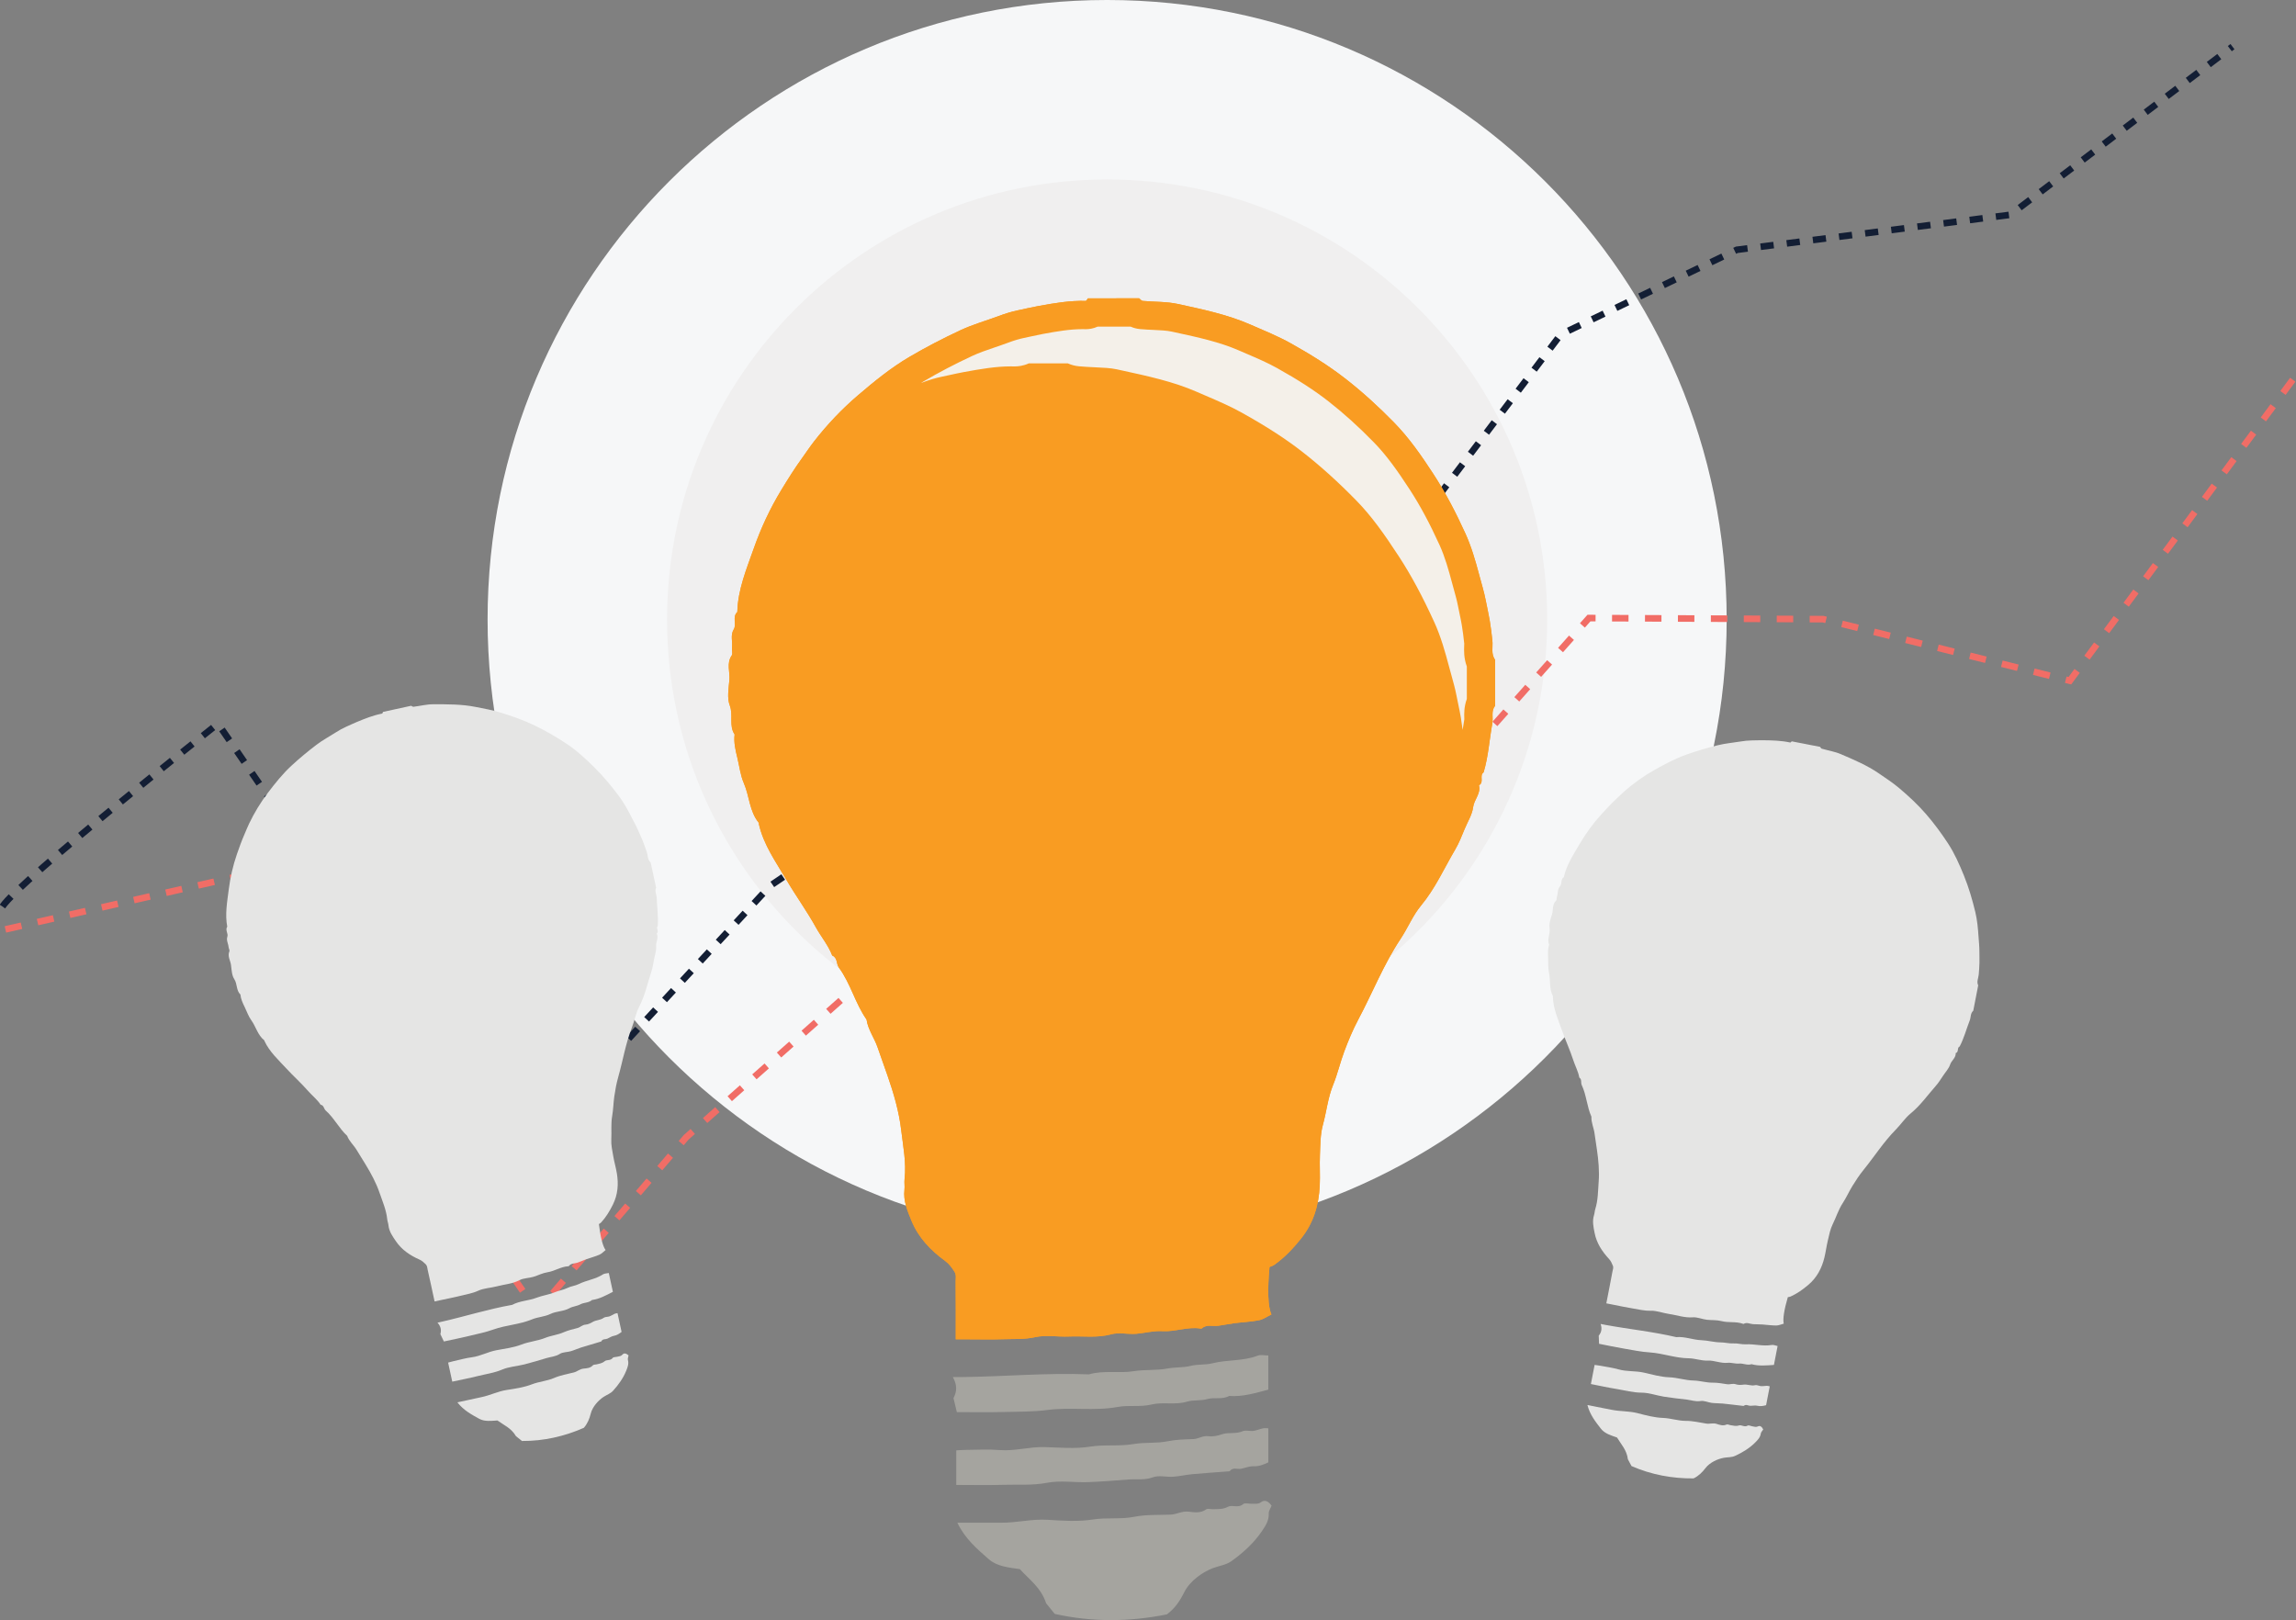<?xml version="1.0" encoding="utf-8"?>
<!-- Generator: Adobe Illustrator 16.0.0, SVG Export Plug-In . SVG Version: 6.00 Build 0)  -->
<!DOCTYPE svg PUBLIC "-//W3C//DTD SVG 1.1//EN" "http://www.w3.org/Graphics/SVG/1.1/DTD/svg11.dtd">
<svg version="1.1" id="Layer_1" xmlns="http://www.w3.org/2000/svg" xmlns:xlink="http://www.w3.org/1999/xlink" x="0px" y="0px"
	 width="697.04px" height="491.86px" viewBox="0 0 697.04 491.86" enable-background="new 0 0 697.04 491.86" xml:space="preserve">
<rect x="0" y="0" width="697.04" height="491.86" fill="#808080" stroke="none"/>
<path fill="#F6F7F8" d="M524.197,188.085c0,103.878-84.209,188.087-188.085,188.087c-103.877,0-188.086-84.209-188.086-188.087
	c0-103.877,84.209-188.086,188.086-188.086C439.988-0.001,524.197,84.208,524.197,188.085"/>
<path fill="#F0EFEF" d="M469.709,188.085c0,73.784-59.813,133.599-133.597,133.599c-73.784,0-133.599-59.814-133.599-133.599
	c0-73.784,59.814-133.598,133.599-133.598C409.896,54.487,469.709,114.301,469.709,188.085"/>
<path fill="#E5E5E4" d="M552.561,226.748c0.166,0.189,0.299,0.491,0.502,0.55c1.938,0.565,3.98,0.878,5.818,1.669
	c3.941,1.698,7.924,3.364,11.484,5.816c2.109,1.452,4.258,2.846,6.225,4.509c2.885,2.439,5.631,4.974,8.123,7.853
	c2.434,2.809,4.613,5.764,6.639,8.85c2.029,3.088,3.504,6.455,4.893,9.875c1.461,3.598,2.543,7.302,3.443,11.059
	c0.58,2.428,0.803,4.922,0.971,7.424c0.1,1.502,0.266,3,0.264,4.51c-0.004,1.16,0.045,2.319,0.014,3.478
	c-0.033,1.176-0.111,2.353-0.215,3.524c-0.1,1.099-0.703,2.17-0.166,3.299c-0.5,2.568-1,5.137-1.5,7.703
	c-0.9,0.768-0.68,1.938-1.053,2.891c-1.031,2.643-1.742,5.409-3.066,7.939c-0.885,0.381-0.176,1.719-1.205,2.015
	c0.086,1.466-1.281,2.228-1.701,3.502c-0.408,1.237-1.414,2.278-2.156,3.407c-0.703,1.072-1.381,2.146-2.246,3.121
	c-2.48,2.806-4.627,5.885-7.576,8.3c-1.705,1.393-2.949,3.331-4.514,4.913c-3.686,3.729-6.492,8.16-9.777,12.209
	c-1.234,1.521-2.355,3.209-3.395,4.904c-1.043,1.7-1.852,3.547-2.945,5.213c-1.316,2.006-1.99,4.295-3.045,6.414
	c-0.75,1.51-1.066,3.25-1.467,4.914c-0.414,1.719-0.625,3.486-1.047,5.202c-0.797,3.238-2.25,6.046-4.893,8.285
	c-1.672,1.418-3.391,2.646-5.371,3.533c-0.254,0.114-0.551,0.131-0.838,0.194c-1.113,3.795-1.572,6.666-1.236,8.041
	c-0.762,0.199-1.52,0.556-2.277,0.559c-1.402,0.006-2.803-0.217-4.207-0.307c-0.945-0.063-1.898-0.039-2.844-0.098
	c-0.949-0.059-1.879-0.664-2.85-0.083c-0.049,0.029-0.152-0.014-0.223-0.04c-2.098-0.754-4.354-0.252-6.469-0.802
	c-1.467-0.382-2.959-0.25-4.432-0.407c-1.449-0.154-2.896-0.846-4.303-0.742c-2.496,0.186-4.775-0.658-7.152-1.009
	c-1.902-0.28-3.789-1.047-5.664-0.995c-1.941,0.055-3.723-0.428-5.564-0.719c-1.9-0.3-3.779-0.721-5.668-1.088
	c-0.674-0.132-1.348-0.264-2.211-0.432c0.633-3.256,1.279-6.476,1.871-9.705c0.104-0.562,0.379-1.086,0.1-1.762
	c-0.309-0.754-0.604-1.424-1.182-2.045c-2.096-2.257-3.752-4.814-4.35-7.884c-0.348-1.772-0.752-3.582-0.168-5.412
	c0.186-0.581,0.189-1.222,0.373-1.806c0.854-2.699,0.822-5.539,1.033-8.294c0.242-3.19-0.049-6.453-0.516-9.659
	c-0.244-1.691-0.51-3.379-0.744-5.07c-0.234-1.693-1.029-3.279-0.943-5.031c-1.377-3.09-1.496-6.563-2.945-9.629
	c-0.34-0.719,0.123-1.694-0.727-2.246c-0.324-1.868-1.262-3.523-1.834-5.293c-0.977-3.025-2.318-5.898-3.371-8.885
	c-1.186-3.363-2.705-6.646-2.818-10.305c-0.004-0.075,0.059-0.17,0.029-0.223c-1.221-2.241-0.689-4.784-1.217-7.154
	c-0.324-1.452-0.189-3.007-0.262-4.516c-0.064-1.338-0.117-2.676,0.303-3.979c-0.709-1.675,0.445-3.279,0.139-5.029
	c-0.234-1.345,0.357-2.881,0.764-4.279c0.391-1.348,0.023-2.912,1.201-4.063c0.27-0.266,0.154-0.896,0.301-1.329
	c0.336-0.982,0.096-2.107,0.893-2.99c0.695-0.771,0.111-2.139,1.168-2.805c0.824-3.74,2.934-6.886,4.824-10.107
	c1.875-3.195,4.049-6.197,6.564-8.957c1.463-1.606,2.936-3.189,4.521-4.67c0.855-0.797,1.672-1.635,2.551-2.402
	c2.76-2.409,5.754-4.543,8.92-6.335c3.176-1.798,6.426-3.542,9.893-4.763c3.096-1.091,6.238-2.016,9.434-2.811
	c2.311-0.575,4.639-0.757,6.951-1.144c1.125-0.189,2.273-0.31,3.414-0.326c1.16-0.015,2.324-0.063,3.486-0.051
	c2.756,0.029,5.486,0.093,8.188,0.692c0.115,0.025,0.295-0.236,0.445-0.363C546.82,225.63,549.689,226.189,552.561,226.748"/>
<path fill="#E5E5E4" d="M535.295,433.992c-0.299,0.473-0.672,0.812-0.727,1.197c-0.17,1.188-0.879,1.924-1.693,2.738
	c-1.781,1.784-3.871,3.033-6.121,4.073c-1.063,0.489-2.248,0.382-3.361,0.576c-1.857,0.323-4.285,1.378-5.629,3.134
	c-0.959,1.252-2.029,2.354-3.611,3.131c-6.463,0.059-12.854-1.121-18.848-3.749c-0.428-0.803-0.84-1.579-1.1-2.067
	c-0.336-2.823-2.094-4.578-3.291-6.594c-1.793-0.631-3.734-1.189-4.883-2.666c-1.631-2.097-3.34-4.236-4.107-7.191
	c2.623,0.512,5.018,0.967,7.406,1.447c2.588,0.52,5.252,0.342,7.838,1.017c2.525,0.659,5.113,1.347,7.693,1.442
	c2.373,0.088,4.619,0.902,6.92,0.893c2.156-0.01,4.17,0.506,6.24,0.829c1.023,0.159,2.023-0.255,3.086,0.077
	c0.957,0.301,1.988,0.707,3.072,0.203c0.283-0.131,0.74,0.127,1.119,0.188c0.869,0.141,1.688,0.385,2.633,0.091
	c0.801-0.249,1.664,0.624,2.635,0.048c0.346-0.205,1.023,0.178,1.555,0.244c0.502,0.063,0.957,0.295,1.531,0.01
	C534.406,432.691,534.912,433.214,535.295,433.992"/>
<path fill="#E5E5E4" d="M485.459,407.975c-0.037-0.916-0.068-1.633-0.104-2.469c0.75-0.908,1.1-2.037,0.574-3.555
	c0.563,0.109,1.061,0.213,1.563,0.303c7.123,1.305,14.346,2.031,21.406,3.7c2.609-0.241,5.066,0.841,7.6,0.929
	c1.979,0.069,3.865,0.647,5.785,0.66c1.359,0.008,2.672,0.385,3.971,0.315c1.297-0.069,2.525,0.346,3.75,0.276
	c2.631-0.146,5.221,0.67,7.859,0.199c0.547-0.099,1.166,0.196,1.797,0.319c-0.389,1.997-0.752,3.862-1.117,5.741
	c-2.279,0.148-4.551,0.396-6.795-0.225c-1.285,0.43-2.529-0.299-3.742-0.19c-1.234,0.11-2.389-0.347-3.523-0.229
	c-2.1,0.217-4.031-0.771-6.014-0.679c-2.021,0.093-3.863-0.679-5.791-0.696c-4.074-0.037-7.914-1.539-11.904-1.791
	c-2.59-0.164-5.068-0.697-7.588-1.119C490.609,409.034,488.055,408.48,485.459,407.975"/>
<path fill="#E5E5E4" d="M537.277,420.892c-0.389,2.001-0.752,3.867-1.113,5.724c-0.879,0.224-1.703,0.394-2.619,0.173
	c-0.678-0.163-1.436,0.003-2.158,0.012c-0.652,0.008-1.301-0.562-1.965,0.001c-0.084,0.071-0.283,0.02-0.428,0.003
	c-2.006-0.231-4.01-0.489-6.02-0.69c-1.094-0.11-2.207-0.062-3.297-0.199c-1.143-0.145-2.32-0.745-3.387-0.567
	c-1.508,0.251-2.822-0.269-4.219-0.433c-2.313-0.27-4.627-0.52-6.922-0.889c-2.279-0.365-4.533-1.209-6.801-1.218
	c-2.631-0.01-5.08-0.708-7.602-1.118c-2.574-0.418-5.125-0.979-7.77-1.496c0.373-1.916,0.736-3.781,1.131-5.812
	c0.48,0.069,1.061,0.131,1.631,0.239c1.891,0.357,3.811,0.609,5.658,1.129c2.504,0.705,5.105,0.402,7.617,0.965
	c2.551,0.572,5.119,1.336,7.701,1.426c2.531,0.088,4.916,0.932,7.377,0.985c1.984,0.043,3.875,0.664,5.789,0.647
	c1.531-0.012,2.967,0.243,4.436,0.476c0.871,0.139,1.717-0.306,2.629,0.008c0.744,0.256,1.539,0.231,2.395,0.116
	c1.119-0.151,2.287,0.458,3.523,0.169c0.547-0.127,1.195,0.255,1.805,0.294c0.566,0.037,1.141-0.098,1.711-0.107
	C536.664,420.723,536.949,420.828,537.277,420.892"/>
<path fill="none" stroke="#131E34" stroke-width="2" stroke-miterlimit="10" stroke-dasharray="4,4" d="M0.755,275.213
	c4.935-7.702,65.416-55.51,65.416-55.51l90.913,132.131l76.713-82.881l55.844-37.786l75.99-19.153l52.932-37.414l55.275-73.067
	l53.445-25.695l83.002-10.623l67.467-51.059"/>
<polyline fill="none" stroke="#F16D66" stroke-width="2" stroke-miterlimit="10" stroke-dasharray="5,5" points="1.646,282.169 
	72.108,266.08 163.02,398.213 208.322,345.277 289.159,273.652 351.83,289.2 428.061,248.805 482.393,187.642 553.477,187.972 
	628.389,206.666 697.793,112.936 "/>
<path fill="#E5E5E4" d="M124.839,214.271c0.227,0.108,0.468,0.333,0.679,0.307c2.004-0.246,4.003-0.765,6.003-0.764
	c4.292,0.003,8.607-0.039,12.849,0.807c2.511,0.502,5.035,0.934,7.499,1.685c3.614,1.102,7.138,2.346,10.564,4.005
	c3.345,1.62,6.513,3.475,9.595,5.509c3.082,2.037,5.767,4.548,8.394,7.142c2.763,2.728,5.22,5.704,7.53,8.8
	c1.491,2,2.681,4.204,3.822,6.436c0.687,1.342,1.431,2.651,2.024,4.041c0.455,1.065,0.957,2.112,1.385,3.188
	c0.436,1.094,0.828,2.205,1.195,3.322c0.344,1.049,0.211,2.271,1.151,3.098c0.555,2.556,1.109,5.113,1.663,7.668
	c-0.523,1.061,0.142,2.049,0.176,3.07c0.095,2.836,0.534,5.659,0.317,8.506c-0.663,0.701,0.517,1.648-0.313,2.328
	c0.658,1.312-0.297,2.551-0.18,3.889c0.114,1.298-0.399,2.652-0.635,3.981c-0.223,1.263-0.423,2.517-0.83,3.755
	c-1.172,3.557-1.927,7.232-3.686,10.616c-1.016,1.953-1.393,4.226-2.205,6.297c-1.914,4.882-2.741,10.062-4.161,15.077
	c-0.534,1.885-0.897,3.878-1.183,5.846c-0.285,1.975-0.301,3.991-0.646,5.952c-0.417,2.364-0.132,4.733-0.264,7.097
	c-0.094,1.683,0.302,3.406,0.592,5.093c0.299,1.743,0.803,3.45,1.093,5.194c0.547,3.289,0.32,6.443-1.223,9.543
	c-0.978,1.963-2.07,3.77-3.539,5.367c-0.189,0.205-0.455,0.338-0.693,0.51c0.476,3.927,1.188,6.746,2.039,7.875
	c-0.62,0.483-1.176,1.111-1.872,1.414c-1.285,0.558-2.66,0.907-3.985,1.377c-0.894,0.317-1.759,0.715-2.651,1.035
	c-0.895,0.32-1.987,0.133-2.651,1.049c-0.033,0.047-0.144,0.047-0.22,0.052c-2.225,0.135-4.1,1.487-6.259,1.817
	c-1.499,0.229-2.818,0.939-4.232,1.377c-1.392,0.431-2.995,0.365-4.247,1.017c-2.22,1.157-4.647,1.282-6.97,1.897
	c-1.856,0.493-3.894,0.534-5.596,1.323c-1.761,0.817-3.59,1.077-5.396,1.537c-1.863,0.474-3.756,0.83-5.636,1.237
	c-0.672,0.146-1.344,0.291-2.203,0.478c-0.703-3.241-1.381-6.455-2.111-9.655c-0.129-0.557-0.084-1.147-0.605-1.658
	c-0.582-0.57-1.117-1.069-1.895-1.412c-2.816-1.245-5.347-2.941-7.109-5.524c-1.018-1.491-2.104-2.995-2.291-4.905
	c-0.059-0.608-0.309-1.199-0.37-1.807c-0.282-2.818-1.432-5.414-2.326-8.027c-1.037-3.027-2.594-5.91-4.287-8.672
	c-0.894-1.457-1.804-2.902-2.688-4.365c-0.883-1.463-2.24-2.605-2.854-4.248c-2.484-2.295-3.965-5.439-6.509-7.684
	c-0.596-0.525-0.556-1.605-1.554-1.777c-1.036-1.588-2.552-2.738-3.774-4.138c-2.092-2.396-4.461-4.503-6.606-6.831
	c-2.417-2.623-5.11-5.037-6.66-8.354c-0.031-0.067-0.013-0.179-0.06-0.216c-2.005-1.578-2.522-4.123-3.943-6.092
	c-0.87-1.207-1.362-2.688-2.024-4.045c-0.588-1.205-1.164-2.414-1.291-3.775c-1.313-1.26-0.888-3.189-1.859-4.676
	c-0.747-1.143-0.809-2.787-0.988-4.232c-0.173-1.395-1.129-2.686-0.502-4.208c0.145-0.353-0.213-0.884-0.248-1.341
	c-0.079-1.034-0.744-1.973-0.361-3.1c0.334-0.982-0.742-2.008-0.035-3.037c-0.719-3.763-0.022-7.485,0.441-11.19
	c0.462-3.677,1.272-7.293,2.493-10.822c0.711-2.054,1.439-4.09,2.312-6.077c0.47-1.068,0.888-2.162,1.393-3.213
	c1.585-3.304,3.493-6.446,5.693-9.343c2.209-2.906,4.505-5.792,7.209-8.283c2.413-2.225,4.934-4.316,7.557-6.309
	c1.895-1.439,3.962-2.526,5.935-3.796c0.959-0.617,1.966-1.182,3.007-1.645c1.06-0.474,2.11-0.977,3.184-1.425
	c2.543-1.061,5.077-2.082,7.795-2.598c0.116-0.022,0.178-0.333,0.265-0.509C119.123,215.511,121.981,214.891,124.839,214.271"/>
<path fill="#E5E5E4" d="M190.82,411.488c-0.088,0.553-0.297,1.012-0.195,1.389c0.313,1.158-0.048,2.113-0.474,3.184
	c-0.934,2.343-2.359,4.314-4.016,6.159c-0.781,0.87-1.916,1.239-2.86,1.856c-1.579,1.03-3.394,2.959-3.935,5.103
	c-0.386,1.528-0.933,2.964-2.08,4.302c-5.916,2.607-12.252,4.047-18.797,4c-0.71-0.57-1.396-1.12-1.828-1.466
	c-1.423-2.461-3.73-3.379-5.627-4.759c-1.896,0.13-3.9,0.383-5.539-0.52c-2.325-1.283-4.74-2.574-6.612-4.984
	c2.61-0.566,4.991-1.094,7.376-1.596c2.583-0.545,4.961-1.76,7.602-2.162c2.581-0.393,5.229-0.781,7.64-1.713
	c2.214-0.855,4.598-0.994,6.708-1.912c1.978-0.859,4.031-1.183,6.062-1.703c1.003-0.258,1.758-1.033,2.866-1.147
	c0.997-0.103,2.104-0.136,2.9-1.028c0.209-0.23,0.73-0.175,1.103-0.269c0.854-0.214,1.703-0.313,2.455-0.956
	c0.637-0.545,1.774-0.084,2.44-0.996c0.235-0.326,1.009-0.241,1.524-0.391c0.485-0.141,0.995-0.106,1.411-0.596
	C189.488,410.645,190.16,410.927,190.82,411.488"/>
<path fill="#E5E5E4" d="M134.76,407.268c-0.397-0.827-0.708-1.475-1.07-2.229c0.329-1.129,0.205-2.305-0.877-3.492
	c0.56-0.121,1.059-0.225,1.555-0.338c7.061-1.615,13.982-3.801,21.128-5.055c2.302-1.251,4.987-1.229,7.35-2.146
	c1.844-0.719,3.806-0.933,5.574-1.68c1.253-0.529,2.606-0.701,3.772-1.279c1.165-0.574,2.457-0.678,3.555-1.225
	c2.359-1.175,5.062-1.447,7.299-2.923c0.465-0.306,1.149-0.278,1.777-0.415c0.432,1.988,0.834,3.844,1.24,5.716
	c-2.035,1.035-4.023,2.16-6.33,2.476c-1.011,0.904-2.442,0.726-3.514,1.304c-1.089,0.589-2.331,0.626-3.327,1.181
	c-1.844,1.028-4.008,0.885-5.794,1.752c-1.819,0.883-3.816,0.901-5.595,1.646c-3.758,1.574-7.879,1.711-11.644,3.056
	c-2.444,0.872-4.934,1.361-7.414,1.968C139.909,406.205,137.344,406.707,134.76,407.268"/>
<path fill="#E5E5E4" d="M187.468,398.67c0.432,1.993,0.835,3.852,1.235,5.698c-0.718,0.554-1.408,1.034-2.338,1.192
	c-0.688,0.119-1.317,0.57-1.977,0.863c-0.597,0.266-1.417-0.002-1.806,0.777c-0.05,0.1-0.253,0.13-0.392,0.172
	c-1.935,0.58-3.877,1.135-5.803,1.742c-1.049,0.332-2.052,0.814-3.107,1.119c-1.106,0.32-2.427,0.232-3.337,0.816
	c-1.286,0.826-2.697,0.868-4.045,1.27c-2.23,0.664-4.457,1.349-6.712,1.917c-2.238,0.563-4.643,0.679-6.729,1.567
	c-2.419,1.028-4.945,1.354-7.426,1.974c-2.529,0.632-5.094,1.124-7.729,1.694c-0.414-1.908-0.816-3.766-1.255-5.787
	c0.468-0.125,1.024-0.297,1.593-0.424c1.878-0.418,3.742-0.945,5.644-1.197c2.577-0.34,4.849-1.646,7.378-2.12
	c2.57-0.483,5.233-0.796,7.641-1.733c2.359-0.918,4.884-1.085,7.166-2.008c1.84-0.743,3.821-0.92,5.575-1.691
	c1.4-0.615,2.819-0.947,4.261-1.313c0.855-0.218,1.457-0.959,2.42-1.031c0.784-0.059,1.504-0.394,2.245-0.839
	c0.967-0.581,2.282-0.482,3.304-1.236c0.452-0.334,1.198-0.238,1.773-0.443c0.535-0.188,1.01-0.54,1.53-0.775
	C186.837,398.758,187.14,398.741,187.468,398.67"/>
<path fill="#F99C22" d="M345.83,90.567c0.354,0.273,0.687,0.752,1.062,0.787c3.566,0.326,7.224,0.178,10.691,0.933
	c7.434,1.618,14.928,3.167,21.959,6.227c4.162,1.812,8.375,3.511,12.361,5.738c5.848,3.268,11.486,6.748,16.799,10.911
	c5.188,4.064,9.982,8.468,14.555,13.152c4.578,4.688,8.285,10.048,11.861,15.53c3.764,5.765,6.9,11.844,9.742,18.077
	c1.834,4.028,3.064,8.294,4.203,12.591c0.686,2.581,1.482,5.132,1.99,7.762c0.389,2.018,0.865,4.02,1.201,6.045
	c0.344,2.058,0.607,4.132,0.822,6.208c0.201,1.945-0.488,4.013,0.832,5.798v13.915c-1.307,1.64-0.525,3.602-0.852,5.385
	c-0.9,4.949-1.199,10.006-2.646,14.857c-1.412,0.965,0.275,3.051-1.416,3.916c0.648,2.522-1.473,4.31-1.771,6.671
	c-0.291,2.292-1.689,4.445-2.598,6.662c-0.861,2.105-1.678,4.202-2.85,6.193c-3.367,5.724-6.057,11.809-10.375,17.012
	c-2.492,3.002-4.004,6.799-6.188,10.082c-5.154,7.74-8.533,16.404-12.879,24.563c-1.633,3.064-3.012,6.381-4.246,9.686
	c-1.238,3.313-2.02,6.803-3.357,10.07c-1.611,3.939-2.006,8.152-3.123,12.197c-0.795,2.881-0.758,6.017-0.889,9.047
	c-0.137,3.131,0.094,6.279-0.059,9.41c-0.289,5.906-1.867,11.287-5.705,16.078c-2.43,3.034-5.004,5.754-8.15,7.971
	c-0.404,0.283-0.916,0.414-1.393,0.621c-0.652,6.983-0.479,12.136,0.574,14.414c-1.258,0.603-2.455,1.482-3.775,1.744
	c-2.438,0.484-4.951,0.574-7.424,0.891c-1.668,0.214-3.316,0.576-4.984,0.796c-1.67,0.22-3.494-0.517-4.986,0.821
	c-0.076,0.068-0.27,0.027-0.402,0.006c-3.906-0.602-7.662,1.037-11.527,0.797c-2.684-0.168-5.236,0.568-7.852,0.796
	c-2.573,0.222-5.327-0.491-7.739,0.167c-4.283,1.168-8.536,0.473-12.791,0.668c-3.404,0.156-6.947-0.538-10.196,0.189
	c-3.356,0.752-6.624,0.517-9.928,0.635c-3.406,0.121-6.819,0.027-10.23,0.027h-3.996c0-5.884,0.032-11.705-0.031-17.525
	c-0.011-1.012,0.289-2.02-0.424-3.102c-0.795-1.207-1.535-2.273-2.751-3.158c-4.414-3.217-8.162-7.106-10.244-12.244
	c-1.202-2.969-2.521-5.98-2.126-9.362c0.126-1.077-0.086-2.192,0.037-3.271c0.569-4.988-0.446-9.918-1.015-14.783
	c-0.658-5.635-2.271-11.217-4.169-16.637c-1.001-2.859-2.036-5.707-3.016-8.574c-0.982-2.866-2.902-5.357-3.348-8.436
	c-3.444-4.908-4.827-10.915-8.392-15.759c-0.834-1.134-0.358-2.99-2.024-3.664c-1.198-3.14-3.392-5.704-4.984-8.588
	c-2.726-4.937-6.037-9.479-8.881-14.321c-3.203-5.451-6.962-10.646-8.399-16.979c-0.029-0.129,0.045-0.315-0.022-0.397
	c-2.883-3.487-2.822-8.093-4.544-12.038c-1.055-2.418-1.35-5.168-1.987-7.77c-0.567-2.308-1.111-4.619-0.818-7.027
	c-1.802-2.676-0.341-5.86-1.466-8.801c-0.866-2.26-0.352-5.134-0.121-7.705c0.224-2.48-0.947-5.077,0.711-7.48
	c0.383-0.555-0.035-1.611,0.075-2.414c0.252-1.824-0.548-3.699,0.539-5.509c0.947-1.577-0.531-3.758,1.08-5.275
	c0.169-6.79,2.773-12.979,4.972-19.226c2.181-6.198,4.944-12.158,8.387-17.815c2.003-3.292,4.03-6.546,6.29-9.662
	c1.215-1.675,2.351-3.411,3.62-5.044c3.987-5.129,8.475-9.857,13.377-14.049c4.919-4.207,9.983-8.342,15.604-11.644
	c5.017-2.948,10.171-5.623,15.465-8.091c3.824-1.782,7.814-2.889,11.71-4.347c1.895-0.709,3.851-1.309,5.829-1.723
	c2.013-0.42,4.023-0.898,6.052-1.271c4.806-0.883,9.58-1.699,14.483-1.572c0.21,0.006,0.434-0.51,0.651-0.783H345.83z"/>
<path fill="#A5A49F" d="M386.039,457.103c-0.359,0.925-0.896,1.644-0.859,2.332c0.107,2.124-0.879,3.646-2.02,5.339
	c-2.496,3.709-5.707,6.59-9.271,9.164c-1.68,1.213-3.785,1.428-5.654,2.141c-3.123,1.191-6.992,3.853-8.734,7.363
	c-1.244,2.504-2.732,4.785-5.223,6.672c-11.229,2.295-22.752,2.408-34.074-0.133c-1.016-1.253-1.998-2.466-2.615-3.227
	c-1.542-4.799-5.196-7.258-7.962-10.36c-3.337-0.489-6.904-0.804-9.403-2.983c-3.548-3.096-7.248-6.242-9.585-11.121
	c4.736,0,9.059-0.021,13.38,0.005c4.681,0.028,9.258-1.185,13.985-0.888c4.618,0.291,9.355,0.611,13.881-0.098
	c4.158-0.65,8.341,0.004,12.343-0.792c3.748-0.747,7.429-0.534,11.144-0.674c1.834-0.069,3.434-1.129,5.396-0.909
	c1.768,0.197,3.697,0.557,5.414-0.689c0.447-0.324,1.33-0.031,2.012-0.053c1.561-0.051,3.066,0.096,4.613-0.736
	c1.307-0.703,3.105,0.522,4.6-0.809c0.531-0.476,1.842-0.037,2.789-0.103c0.896-0.062,1.766,0.188,2.67-0.501
	C384.049,455.141,385.107,455.88,386.039,457.103"/>
<path fill="#A5A49F" d="M290.486,428.719c-0.378-1.582-0.673-2.82-1.019-4.263c0.996-1.834,1.224-3.918-0.207-6.381
	c1.017,0,1.921,0.009,2.825-0.001c12.839-0.146,25.655-1.331,38.507-0.818c4.459-1.304,9.104-0.254,13.543-0.959
	c3.465-0.551,6.945-0.184,10.289-0.814c2.371-0.446,4.781-0.236,7.02-0.797c2.232-0.561,4.512-0.254,6.619-0.787
	c4.529-1.15,9.314-0.606,13.746-2.321c0.92-0.356,2.098-0.052,3.236-0.052v10.369c-3.916,1.03-7.785,2.232-11.898,1.912
	c-2.092,1.186-4.506,0.338-6.578,0.938c-2.109,0.61-4.275,0.208-6.209,0.796c-3.582,1.088-7.277,0.025-10.699,0.857
	c-3.486,0.848-6.951,0.127-10.313,0.75c-7.104,1.315-14.297,0.004-21.325,0.918c-4.563,0.594-9.06,0.506-13.586,0.625
	C299.808,428.814,295.174,428.719,290.486,428.719"/>
<path fill="#A5A49F" d="M385.049,433.631v10.339c-1.451,0.688-2.828,1.262-4.498,1.188c-1.236-0.054-2.498,0.492-3.752,0.752
	c-1.133,0.235-2.453-0.537-3.42,0.668c-0.121,0.152-0.486,0.131-0.742,0.15c-3.57,0.277-7.146,0.508-10.711,0.839
	c-1.943,0.181-3.861,0.642-5.805,0.772c-2.037,0.136-4.293-0.512-6.09,0.16c-2.54,0.947-5,0.488-7.487,0.678
	c-4.113,0.313-8.229,0.662-12.351,0.8c-4.088,0.136-8.299-0.567-12.248,0.187c-4.577,0.873-9.078,0.488-13.607,0.631
	c-4.621,0.144-9.25,0.031-14.029,0.031v-10.5c0.857-0.043,1.889-0.131,2.919-0.138c3.411-0.019,6.841-0.231,10.229,0.048
	c4.597,0.379,9.021-1.029,13.583-0.902c4.636,0.129,9.365,0.59,13.891-0.131c4.434-0.703,8.87-0.045,13.172-0.785
	c3.467-0.598,6.966-0.158,10.296-0.836c2.658-0.539,5.242-0.582,7.875-0.674c1.564-0.056,2.887-1.115,4.582-0.879
	c1.381,0.192,2.754-0.117,4.205-0.609c1.895-0.643,4.135,0.021,6.189-0.9c0.91-0.408,2.166,0.037,3.24-0.1
	c0.996-0.129,1.951-0.559,2.943-0.771C383.924,433.545,384.455,433.631,385.049,433.631"/>
<path fill="#F99C22" d="M345.83,90.567c0.354,0.273,0.687,0.752,1.062,0.787c3.566,0.326,7.224,0.178,10.691,0.933
	c7.434,1.618,14.928,3.167,21.959,6.227c4.162,1.812,8.375,3.511,12.361,5.738c5.848,3.268,11.486,6.748,16.799,10.911
	c5.188,4.064,9.982,8.468,14.555,13.152c4.578,4.688,8.285,10.048,11.861,15.53c3.764,5.765,6.9,11.844,9.742,18.077
	c1.834,4.028,3.064,8.294,4.203,12.591c0.686,2.581,1.482,5.132,1.99,7.762c0.389,2.018,0.865,4.02,1.201,6.045
	c0.344,2.058,0.607,4.132,0.822,6.208c0.201,1.945-0.488,4.013,0.832,5.798v13.915c-1.307,1.64-0.525,3.602-0.852,5.385
	c-0.9,4.949-1.199,10.006-2.646,14.857c-1.412,0.965,0.275,3.051-1.416,3.916c0.648,2.522-1.473,4.31-1.771,6.671
	c-0.291,2.292-1.689,4.445-2.598,6.662c-0.861,2.105-1.678,4.202-2.85,6.193c-3.367,5.724-6.057,11.809-10.375,17.012
	c-2.492,3.002-4.004,6.799-6.188,10.082c-5.154,7.74-8.533,16.404-12.879,24.563c-1.633,3.064-3.012,6.381-4.246,9.686
	c-1.238,3.313-2.02,6.803-3.357,10.07c-1.611,3.939-2.006,8.152-3.123,12.197c-0.795,2.881-0.758,6.017-0.889,9.047
	c-0.137,3.131,0.094,6.279-0.059,9.41c-0.289,5.906-1.867,11.287-5.705,16.078c-2.43,3.034-5.004,5.754-8.15,7.971
	c-0.404,0.283-0.916,0.414-1.393,0.621c-0.652,6.983-0.479,12.136,0.574,14.414c-1.258,0.603-2.455,1.482-3.775,1.744
	c-2.438,0.484-4.951,0.574-7.424,0.891c-1.668,0.214-3.316,0.576-4.984,0.796c-1.67,0.22-3.494-0.517-4.986,0.821
	c-0.076,0.068-0.27,0.027-0.402,0.006c-3.906-0.602-7.662,1.037-11.527,0.797c-2.684-0.168-5.236,0.568-7.852,0.796
	c-2.573,0.222-5.327-0.491-7.739,0.167c-4.283,1.168-8.536,0.473-12.791,0.668c-3.404,0.156-6.947-0.538-10.196,0.189
	c-3.356,0.752-6.624,0.517-9.928,0.635c-3.406,0.121-6.819,0.027-10.23,0.027h-3.996c0-5.884,0.032-11.705-0.031-17.525
	c-0.011-1.012,0.289-2.02-0.424-3.102c-0.795-1.207-1.535-2.273-2.751-3.158c-4.414-3.217-8.162-7.106-10.244-12.244
	c-1.202-2.969-2.521-5.98-2.126-9.362c0.126-1.077-0.086-2.192,0.037-3.271c0.569-4.988-0.446-9.918-1.015-14.783
	c-0.658-5.635-2.271-11.217-4.169-16.637c-1.001-2.859-2.036-5.707-3.016-8.574c-0.982-2.866-2.902-5.357-3.348-8.436
	c-3.444-4.908-4.827-10.915-8.392-15.759c-0.834-1.134-0.358-2.99-2.024-3.664c-1.198-3.14-3.392-5.704-4.984-8.588
	c-2.726-4.937-6.037-9.479-8.881-14.321c-3.203-5.451-6.962-10.646-8.399-16.979c-0.029-0.129,0.045-0.315-0.022-0.397
	c-2.883-3.487-2.822-8.093-4.544-12.038c-1.055-2.418-1.35-5.168-1.987-7.77c-0.567-2.308-1.111-4.619-0.818-7.027
	c-1.802-2.676-0.341-5.86-1.466-8.801c-0.866-2.26-0.352-5.134-0.121-7.705c0.224-2.48-0.947-5.077,0.711-7.48
	c0.383-0.555-0.035-1.611,0.075-2.414c0.252-1.824-0.548-3.699,0.539-5.509c0.947-1.577-0.531-3.758,1.08-5.275
	c0.169-6.79,2.773-12.979,4.972-19.226c2.181-6.198,4.944-12.158,8.387-17.815c2.003-3.292,4.03-6.546,6.29-9.662
	c1.215-1.675,2.351-3.411,3.62-5.044c3.987-5.129,8.475-9.857,13.377-14.049c4.919-4.207,9.983-8.342,15.604-11.644
	c5.017-2.948,10.171-5.623,15.465-8.091c3.824-1.782,7.814-2.889,11.71-4.347c1.895-0.709,3.851-1.309,5.829-1.723
	c2.013-0.42,4.023-0.898,6.052-1.271c4.806-0.883,9.58-1.699,14.483-1.572c0.21,0.006,0.434-0.51,0.651-0.783H345.83z"/>
<path fill="#F4F0E9" d="M444.508,196.033c0.008-0.232,0.025-0.465,0.021-0.619c-0.217-2.095-0.461-3.954-0.75-5.682
	c-0.176-1.063-0.41-2.174-0.656-3.35c-0.174-0.826-0.348-1.653-0.508-2.48c-0.297-1.55-0.752-3.184-1.232-4.914
	c-0.213-0.757-0.422-1.515-0.623-2.272c-0.941-3.548-2.082-7.634-3.721-11.232c-3.057-6.714-5.953-12.098-9.115-16.943
	c-3.717-5.696-6.979-10.294-10.814-14.224c-4.619-4.732-9.104-8.785-13.705-12.39c-4.33-3.392-9.168-6.53-15.691-10.174
	c-2.893-1.616-6.029-2.963-9.352-4.389c-0.75-0.323-1.5-0.646-2.25-0.973c-5.908-2.571-12.393-3.979-19.258-5.47l-1.102-0.239
	c-1.561-0.34-3.496-0.428-5.545-0.521c-1.315-0.059-2.675-0.121-4.104-0.252c-1.103-0.102-2.061-0.388-2.873-0.751h-9.977
	c-1.395,0.638-2.712,0.784-3.627,0.784l-0.227-0.003c-0.268-0.007-0.534-0.01-0.801-0.01c-3.748,0-7.61,0.653-11.907,1.443
	c-1.185,0.218-2.397,0.483-3.681,0.765c-0.722,0.157-1.443,0.315-2.167,0.467c-1.421,0.297-2.96,0.753-4.574,1.358
	c-1.459,0.546-2.895,1.035-4.281,1.507c-2.429,0.827-4.722,1.608-6.813,2.582c-5.26,2.451-10.082,4.973-14.741,7.711
	c-0.284,0.167-0.563,0.347-0.845,0.519c0.245-0.09,0.486-0.172,0.732-0.264c1.916-0.718,3.742-1.26,5.429-1.612
	c0.858-0.18,1.715-0.367,2.571-0.555c1.522-0.333,2.962-0.648,4.367-0.907c5.1-0.937,9.683-1.712,14.13-1.712
	c0.315,0,0.633,0.004,0.95,0.012l0.269,0.003c1.086,0,2.648-0.173,4.304-0.929h11.839c0.963,0.429,2.099,0.77,3.408,0.891
	c1.696,0.155,3.31,0.228,4.87,0.299c2.432,0.11,4.729,0.214,6.58,0.617l1.306,0.284c8.146,1.769,15.842,3.439,22.852,6.491
	c0.891,0.388,1.781,0.771,2.672,1.154c3.939,1.692,7.662,3.292,11.096,5.209c7.74,4.324,13.48,8.047,18.619,12.071
	c5.461,4.279,10.779,9.088,16.262,14.702c4.553,4.664,8.422,10.121,12.832,16.879c3.752,5.749,7.188,12.138,10.818,20.105
	c1.943,4.269,3.297,9.118,4.412,13.327c0.24,0.899,0.488,1.798,0.74,2.696c0.57,2.054,1.109,3.993,1.465,5.832
	c0.189,0.981,0.395,1.962,0.602,2.942c0.291,1.396,0.568,2.715,0.779,3.975c0.199,1.203,0.381,2.469,0.549,3.804
	c0.154-1.06,0.318-2.132,0.512-3.226c-0.002-0.122-0.008-0.245-0.012-0.368c-0.039-1.245-0.107-3.415,0.773-5.801v-9.863
	C444.371,199.793,444.455,197.47,444.508,196.033"/>
</svg>
